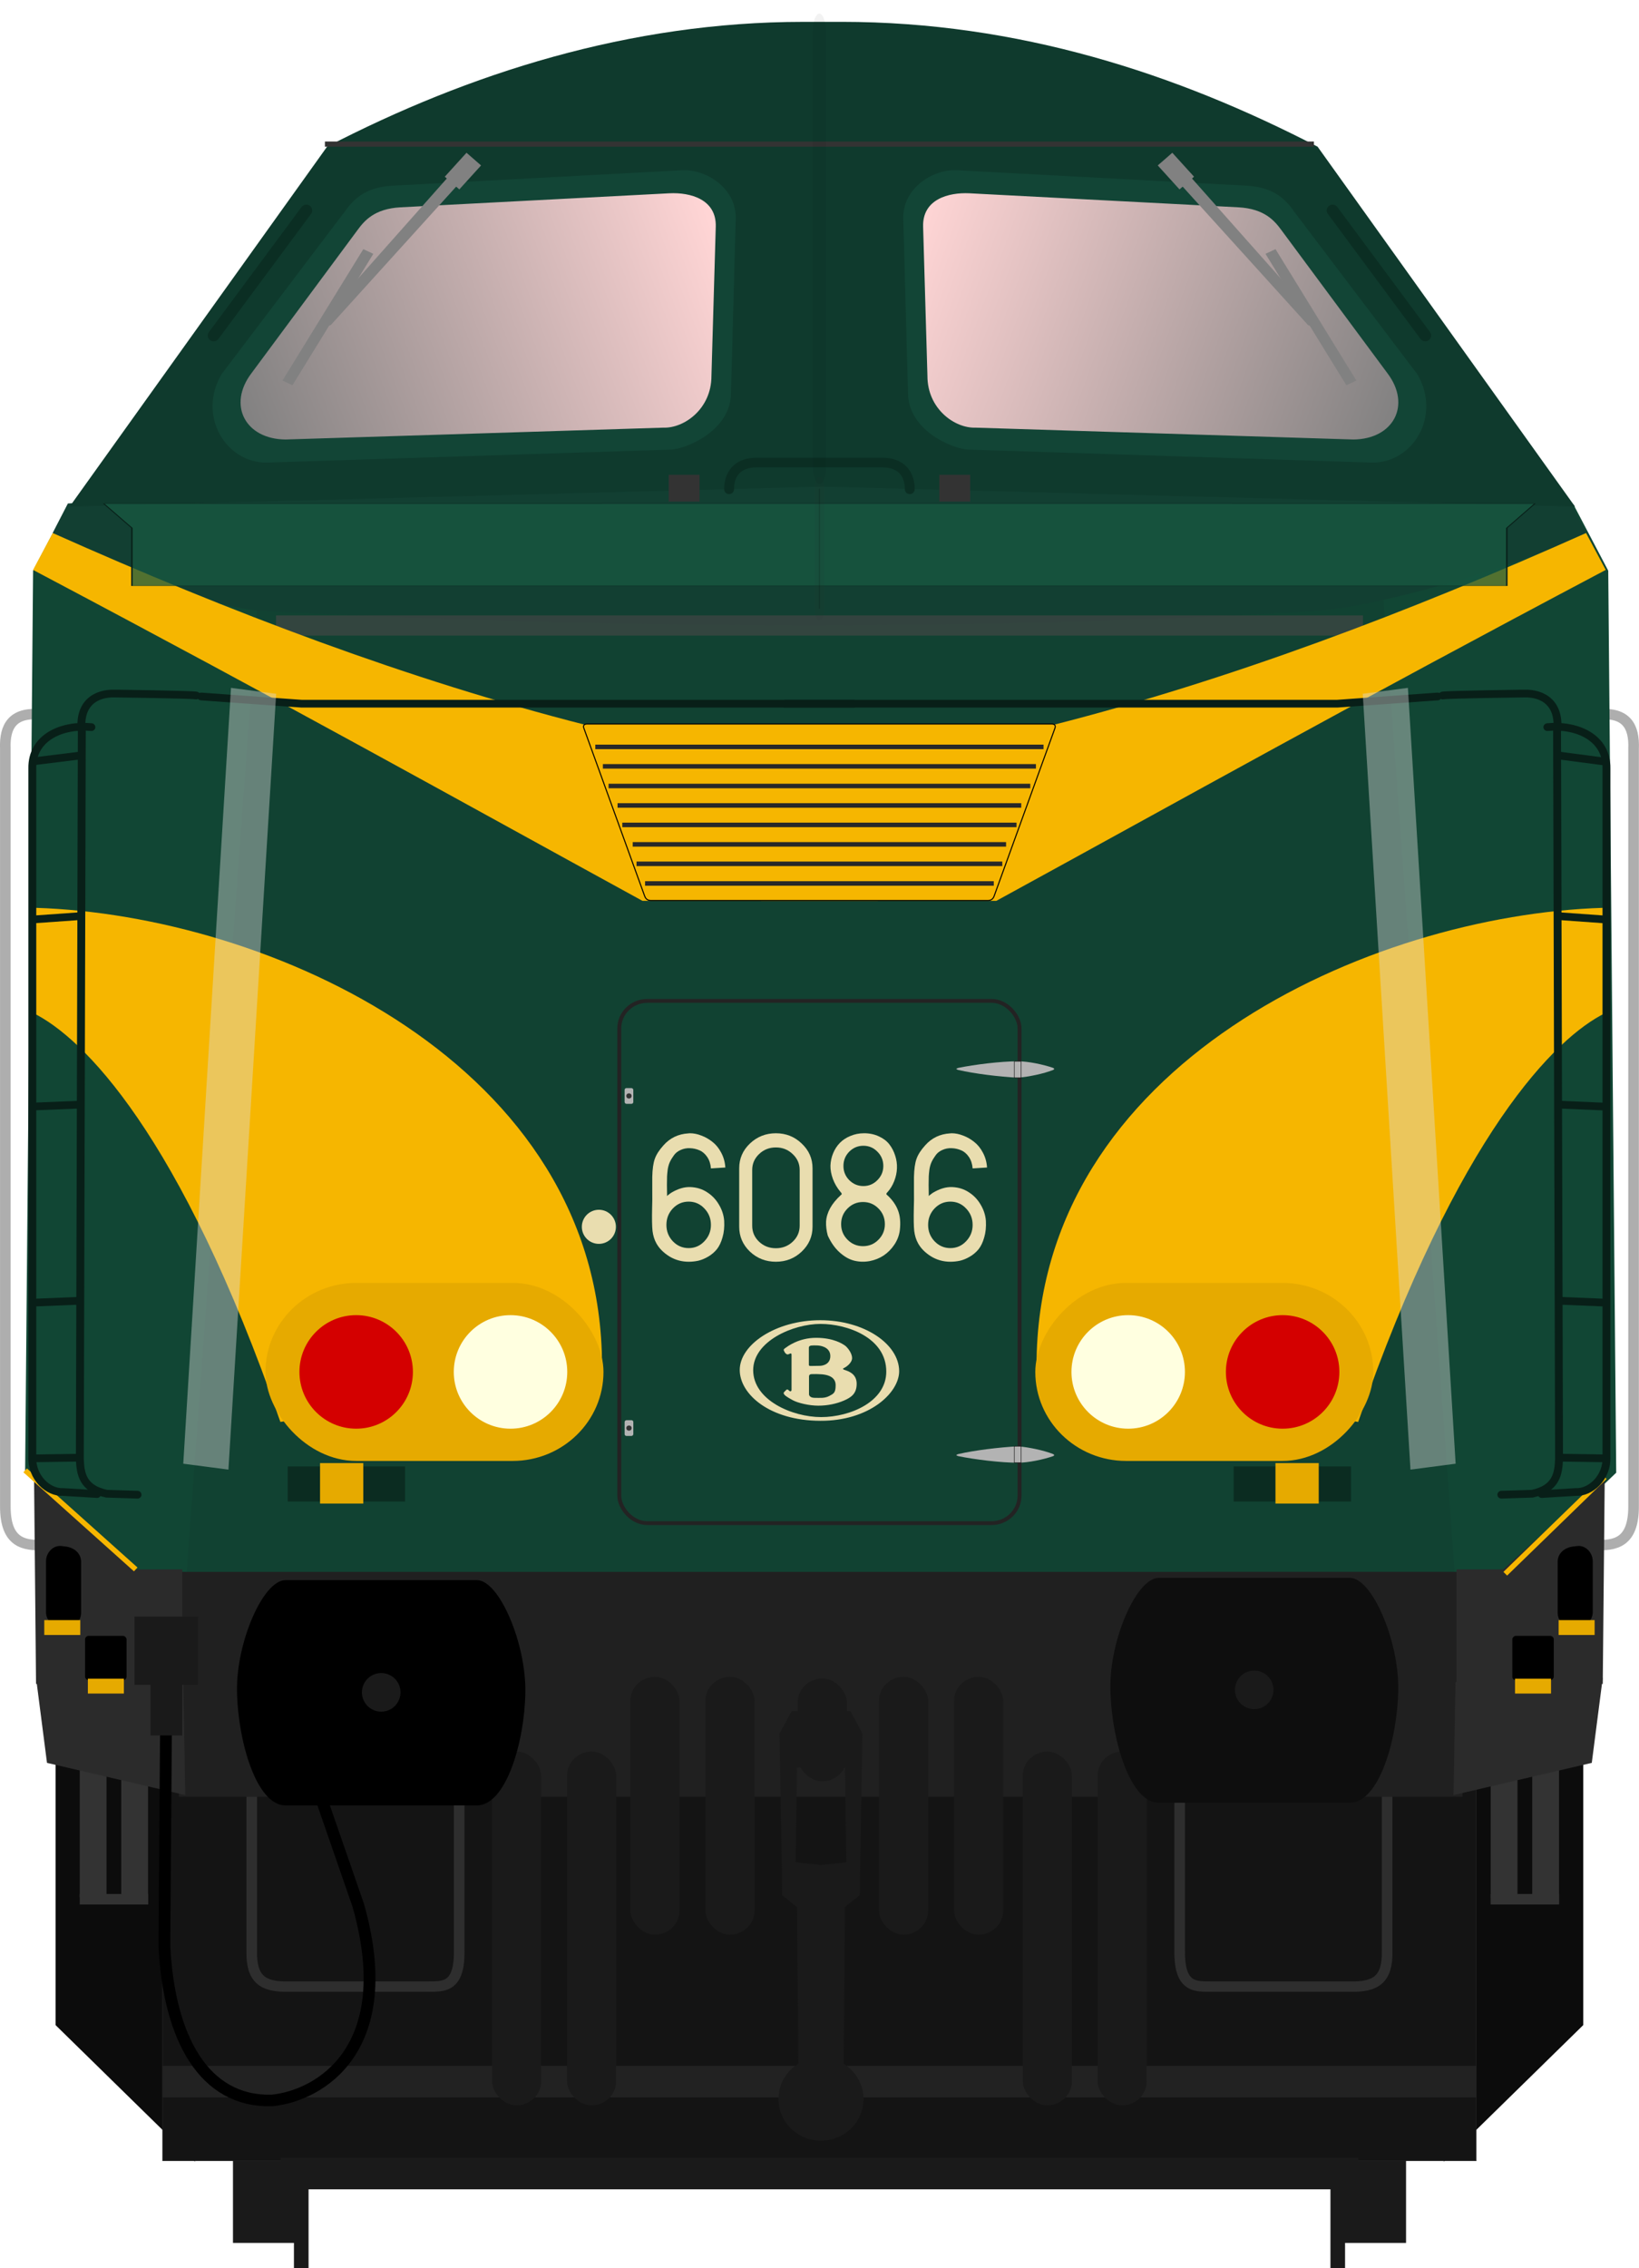 <?xml version="1.0" encoding="utf-8" standalone="no"?>
<!DOCTYPE svg PUBLIC "-//W3C//DTD SVG 1.1//EN" "http://www.w3.org/Graphics/SVG/1.1/DTD/svg11.dtd">
<svg version="1.1" xmlns="http://www.w3.org/2000/svg" height="433.71" width="313.64" xmlns:xlink="http://www.w3.org/1999/xlink">
<defs>
<linearGradient id="linearGradient4798" y2="316.65" gradientUnits="userSpaceOnUse" y1="317.29" x2="169.78" x1="61.277"><stop stop-color="#ffd5d5" offset="0"/><stop stop-color="#808080" offset="1"/></linearGradient>
<filter id="filter1546" y="-.246" width="2.538" height="1.492" x="-.769"><feGaussianBlur stdDeviation="4.39"/></filter>
<filter id="filter1546-0" y="-.246" width="2.538" height="1.492" x="-.769"><feGaussianBlur stdDeviation="4.39"/></filter>
<linearGradient id="linearGradient2432" x1="87.179" xlink:href="#linearGradient4798" gradientUnits="userSpaceOnUse" x2="63.178" y1="84.779" y2="93.578"/>
<linearGradient id="linearGradient2462" x1="98.341" xlink:href="#linearGradient4798" gradientUnits="userSpaceOnUse" x2="122.79" y1="84.779" y2="93.578"/>
<filter id="filter2155" y="-1.528" width="1.234" height="4.056" x="-.117"><feGaussianBlur stdDeviation="1.861"/></filter>
<filter id="filter1253" y="-.029" width="3.057" height="1.058" x="-1.029"><feGaussianBlur stdDeviation="0.289"/></filter>
<filter id="filter1293" y="-.23" width="101.85" height="1.46" x="-50.424"><feGaussianBlur stdDeviation="0.638"/></filter>
<filter id="filter1392" y="-.364" width="1.19" height="1.728" x="-.095"><feGaussianBlur stdDeviation="2.282"/></filter>
</defs>
<g transform="matrix(1 0 0 1 -25.359 -238.62)" fill="#1a1a1a">
<g transform="translate(-1.67,4.427)">
<rect y="627.74" x="71.611" width="13.436" height="35.357"/>
<rect height="20" width="2.796" y="647.91" x="83.278" stroke-width="1.07"/>
</g>
<rect transform="scale(-1,1)" height="35.357" width="13.436" y="632.17" x="-294.42"/>
<rect transform="scale(-1,1)" height="20" width="2.796" y="652.34" x="-282.75" stroke-width="1.07"/>
</g>
<g transform="matrix(3.838,0,0,3.758,-200.07,-280.12)">
<g stroke="#aeaeae" stroke-width=".529" transform="translate(-.179)" fill="none">
<path d="m54.311 110.89c-1.379-0.121-1.779 0.615-1.737 1.737v38.554c-0.005 1.872 0.923 2.031 1.971 1.971"/>
<path d="m132.02 110.89c1.379-0.121 1.779 0.615 1.737 1.737v38.554c0.005 1.872-0.923 2.031-1.971 1.971"/>
</g>
<g transform="translate(.048)" fill="#0c0c0c">
<path d="m54.851 161.15v16.437l6.949 6.949v-22.985z"/>
<path d="m131.02 161.15v16.437l-6.949 6.949v-22.985z"/>
</g>
<path transform="matrix(.265 0 0 .265 53.381 75.183)" d="m145.66 87.502c-45.803 1.209-90.757 2.954-137.6 6.908v0.002l-6.56 12.748-1.5 173.2 20.432 19.87h258.5l20.432-19.869-1.5-173.2-6.561-12.748c-46.845-3.955-91.797-5.699-137.6-6.908-2.48-0.099-5.628-0.092-8.051 0z" fill="#114634"/>
<path d="m43.863 111.66-13.496 188.19 114.16 0.35v0.031l5.15-0.016 5.148 0.016v-0.03l114.17-0.344-13.496-188.2z" transform="matrix(.265 0 0 .265 53.381 75.183)" fill="#114232"/>
<path d="m103.81 144.03c0-15.366 16.637-22.929 28.246-23.295l0.11 5.355c-2.451 1.231-7.32 6.082-12.32 20.806z" fill="#f6b600"/>
<path d="m55.513 100.16-0.756 1.499c3.295 1.811 7.361 3.648 10.259 3.958 18.256 0.975 36.638 1.016 52.908 0 2.978-0.253 9.739-2.166 13.285-3.958l-0.754-1.499c-31.473-1.862-43.807-1.851-74.947 0z" fill="#123f32"/>
<rect ry="0" fill-opacity=".641" transform="matrix(1.42 0 0 .35 -39.864 68.953)" height="2.922" filter="url(#filter2155)" width="38.165" y="105.44" x="74.476" fill="#474747"/>
<rect stroke-linejoin="round" height="19.061" width="65.496" stroke="#232323" stroke-linecap="round" y="165.43" x="60.236" stroke-width=".025" fill="#141414"/>
<g stroke="#2e2e2e" stroke-width=".529" transform="translate(1.1716e-7,-1.058)" fill="none">
<path d="m64.681 165.56v9.319c-0.028 1.429 0.552 1.833 1.819 1.807h6.716c0.851-0.029 1.833 0.247 1.807-1.807v-9.32"/>
<path d="m121.29 165.56v9.319c0.028 1.429-0.552 1.833-1.819 1.807h-6.716c-0.851-0.029-1.833 0.247-1.807-1.807v-9.32"/>
</g>
<rect ry="0" height="1.604" width="65.522" y="179.66" x="60.223" fill="#222"/>
<path transform="matrix(.265 0 0 .265 53.381 75.183)" d="m28.928 299.4v43.19h241.51v-43.191z" fill="#202020"/>
<g transform="matrix(.265 0 0 .265 178.86 79.648)">
<circle cy="135.13" cx="148.66" r="0" fill="#f6a900"/>
<circle cy="135.28" cx="148.66" r="0" fill="#b2dcd6"/>
<circle cy="134.89" cx="148.66" r="0" fill="#0f0"/>
<g transform="translate(-2.282)" fill="#1a1a1a">
<rect ry="4.625" height="49.502" width="9.25" y="302.71" x="-357.35"/>
<rect ry="4.625" height="49.502" width="9.25" y="302.71" x="-343.23"/>
<rect ry="4.625" height="49.502" width="9.25" y="302.71" x="-310.57"/>
<rect ry="4.625" height="49.502" width="9.25" y="302.71" x="-296.45"/>
</g>
</g>
<g fill="#333">
<rect y="164.9" width="1.336" x="58.175" height="6.214"/>
<rect y="164.03" width="1.336" x="56.104" height="7.049"/>
<path d="m59.52 171.45h-3.416v-0.535h3.416z"/>
</g>
<path transform="scale(.265)" d="m347.81 285.48c-32.602 0-62.956 9.906-89.557 23.968l-48.439 69.115 141.62-3.839 141.62 3.839-48.438-69.115c-26.59-14.06-56.392-23.971-89.55-23.971z" fill="#0f3a2d"/>
<path d="m82.145 144.03c0-15.366-16.637-22.929-28.246-23.295l-0.11 5.355c2.451 1.231 7.32 6.082 12.32 20.806z" fill="#f6b600"/>
<rect ry="4.53" height="9.06" width="16.852" y="139.82" x="65.366" fill="#e6aa00"/>
<g fill="#f6b600">
<path d="m90.074 120.38h11.731c9.519-5.316 17.49-9.876 30.385-16.84l-0.981-1.877c-8.927 4.071-17.794 7.482-26.561 9.763h-14.417z"/>
<path d="m95.893 120.38h-11.731c-9.519-5.32-17.491-9.88-30.385-16.84l0.981-1.877c8.927 4.071 17.794 7.482 26.561 9.763h14.424z"/>
<path stroke="#000" stroke-width=".053" d="m81.402 111.38c-0.128 0-0.219 0.056-0.159 0.223l3.017 8.502c0.035 0.101 0.095 0.258 0.326 0.258h16.795c0.231 0 0.291-0.157 0.326-0.258l3.017-8.502c0.06-0.167-0.031-0.223-0.159-0.223z"/>
</g>
<ellipse rx="2.829" ry="2.889" cy="144.35" cx="69.887" stroke-width="1.011" fill="#d40000"/>
<ellipse rx="2.829" ry="2.889" cy="144.35" cx="77.583" stroke-width="1.01" fill="#ffffe0"/>
<path d="m62.157 109.98 5.005 0.367h27.539" stroke="#081f18" stroke-linecap="round" stroke-width=".393" fill="none"/>
<path d="m53.827 149.7 0.099 10.524h7.291v-5.824h-2.323z" fill="#2b2b2b"/>
<path d="m53.926 159.92 0.546 4.324 6.894 1.637-0.099-5.753z" fill="#2b2b2b"/>
<path stroke="#000" stroke-width=".589" d="m60.406 162.3-0.082 11.262c0.231 4.685 1.971 7.949 5.356 7.861 2.388-0.237 6.351-2.61 4.308-9.94l-1.885-5.555" fill="none"/>
<rect ry="0" height="1.785" width="5.852" y="149.16" x="66.474" fill="#0b2c21"/>
<rect height="2.058" width="2.157" y="148.99" x="68.086" fill="#e6aa00"/>
<rect height="3.472" width="3.174" y="156.8" x="58.836" fill="#1a1a1a"/>
<rect height="2.678" width="1.587" y="160.17" x="59.63" fill="#1a1a1a"/>
<path d="m55.195 153.21 0.205 0.025c0.424 0.051 0.772 0.344 0.772 0.772v2.595c0 0.427-0.347 0.823-0.772 0.772l-0.205-0.025c-0.424-0.051-0.772-0.344-0.772-0.772v-2.595c0-0.427 0.347-0.823 0.772-0.772z"/>
<rect ry=".184" height="2.26" width="2.069" y="157.78" x="56.37"/>
<g stroke="#081f18" stroke-width=".393" fill="none">
<path stroke-linecap="round" d="m61.911 109.93c-0.298-0.05-4.017-0.099-4.017-0.099-1.022-0.041-1.855 0.53-1.686 1.934l-0.099 36.998c0.025 0.782 0.144 1.523 1.339 1.785l1.538 0.05"/>
<path stroke="#f6b600" stroke-width=".263px" d="m58.896 154.4-5.513-5.04" fill="none"/>
<path stroke-linecap="round" d="m56.686 111.54c-1.461-0.143-2.975 0.519-2.946 2.104v34.999c-0.051 1.109 0.819 1.856 1.526 1.817l1.701 0.105"/>
<path d="m53.633 113.3 2.504-0.317"/>
<path d="m53.73 121.33 2.43-0.175"/>
<path d="m53.69 130.85 2.505-0.105"/>
<path d="m53.67 148.75 2.35-0.035"/>
<path d="m53.678 140.83 2.381-0.099"/>
</g>
<rect ry="0" fill-opacity=".419" transform="matrix(.337 .045 -.056 .929 39.342 -.977)" height="42.496" filter="url(#filter1546)" width="6.682" y="114.55" x="91.153" fill="#ddd"/>
<g fill="#333">
<rect transform="scale(-1,1)" height="6.214" width="1.336" y="164.9" x="-127.79"/>
<rect transform="scale(-1,1)" height="7.049" width="1.336" y="164.03" x="-129.86"/>
<path d="m126.45 171.45h3.416v-0.535h-3.416z"/>
</g>
<rect stroke-linejoin="round" ry="1.397" height="26.575" width="19.956" stroke="#232323" stroke-linecap="round" y="125.47" x="83.006" stroke-width=".196" fill="none"/>
<rect transform="scale(-1,1)" ry="4.53" height="9.06" width="16.852" y="139.82" x="-120.6" fill="#e6aa00"/>
<g stroke-width=".589" stroke="#0b2e23" stroke-linecap="round" fill="none">
<path d="m67.402 85.248-4.622 6.366"/>
<path d="m118.57 85.248 4.622 6.366"/>
</g>
<g transform="translate(-1.3581e-6)">
<path d="m69.361 85.249-6.183 8.329c-1.216 2.106 0.199 4.502 2.227 4.502l20.186-0.663c0.731-0.031 2.985-0.953 2.985-2.89l0.237-8.913c0.002-1.539-1.511-2.466-2.654-2.412l-14.45 0.786c-1.435 0.078-1.986 0.761-2.349 1.263z" fill="#124536"/>
<path d="m69.961 86.237-5.289 7.286c-1.215 1.629-0.309 3.365 1.693 3.381l18.84-0.603c1.031 0.038 2.396-0.953 2.396-2.627l0.215-7.598c0.04-1.399-1.266-1.751-2.305-1.701l-13.415 0.714c-1.305 0.071-1.805 0.692-2.135 1.148z" fill="url(#linearGradient2432)"/>
<path d="m116.61 85.249 6.183 8.329c1.216 2.106-0.199 4.502-2.227 4.502l-20.18-0.664c-0.731-0.031-2.985-0.953-2.985-2.89l-0.237-8.913c-0.002-1.539 1.511-2.466 2.654-2.412l14.45 0.786c1.435 0.078 1.986 0.761 2.349 1.263z" fill="#124536"/>
<path d="m116.01 86.237 5.289 7.286c1.215 1.629 0.309 3.365-1.693 3.381l-18.84-0.603c-1.031 0.038-2.396-0.953-2.396-2.627l-0.215-7.598c-0.04-1.399 1.266-1.751 2.305-1.701l13.415 0.714c1.305 0.071 1.805 0.692 2.135 1.148z" fill="url(#linearGradient2462)"/>
</g>
<ellipse rx="2.829" ry="2.889" transform="scale(-1,1)" cy="144.35" cx="-116.08" stroke-width="1.011" fill="#d40000"/>
<ellipse rx="2.829" transform="scale(-1,1)" ry="2.889" cy="144.35" cx="-108.38" stroke-width="1.01" fill="#ffffe0"/>
<path d="m123.81 109.98-5.005 0.367h-27.533" stroke="#081f18" stroke-linecap="round" stroke-width=".393" fill="none"/>
<path d="m132.14 149.7-0.099 10.524h-7.291v-5.824h2.323z" fill="#2b2b2b"/>
<path d="m132.04 159.92-0.546 4.324-6.894 1.637 0.099-5.753z" fill="#2b2b2b"/>
<rect transform="scale(-1,1)" ry="0" height="1.785" width="5.852" y="149.16" x="-119.49" fill="#0b2c21"/>
<rect transform="scale(-1,1)" height="2.058" width="2.157" y="148.99" x="-117.88" fill="#e6aa00"/>
<path d="m130.77 153.21-0.205 0.025c-0.424 0.051-0.772 0.344-0.772 0.772v2.595c0 0.427 0.347 0.823 0.772 0.772l0.205-0.025c0.424-0.051 0.772-0.344 0.772-0.772v-2.595c0-0.427-0.347-0.823-0.772-0.772z"/>
<rect transform="scale(-1,1)" ry=".184" height="2.26" width="2.069" y="157.78" x="-129.6"/>
<g stroke="#081f18" stroke-width=".393" fill="none">
<path stroke-linecap="round" d="m124.06 109.93c0.298-0.05 4.017-0.099 4.017-0.099 1.022-0.041 1.855 0.53 1.686 1.934l0.099 36.998c-0.025 0.782-0.144 1.523-1.339 1.785l-1.538 0.05"/>
<path stroke="#f6b600" stroke-width=".263px" d="m127.18 154.62 4.959-4.918" fill="none"/>
<path stroke-linecap="round" d="m129.28 111.54c1.461-0.143 2.975 0.519 2.946 2.104v34.999c0.051 1.109-0.819 1.856-1.526 1.817l-1.701 0.105"/>
<path d="m132.2 113.3-2.37-0.317"/>
<path d="m132.2 121.33-2.397-0.175"/>
<path d="m132.14 130.85-2.371-0.105"/>
<path d="m132.3 148.75-2.35-0.035"/>
<path d="m132.29 140.83-2.381-0.099"/>
</g>
<rect ry="0" fill-opacity=".419" transform="matrix(-.337 .045 .056 .929 146.63 -.977)" height="42.496" filter="url(#filter1546-0)" width="6.682" y="114.55" x="91.153" fill="#ddd"/>
<path d="m97.489 99.438c0.003-0.771-0.415-1.359-1.362-1.362h-5.835m-1.811 1.362c-0.003-0.771 0.415-1.359 1.362-1.362h5.835" stroke="#0b2e23" stroke-linecap="round" stroke-width=".49" fill="none"/>
<g fill="#333">
<rect ry="0" height="1.364" width="1.538" y="98.699" x="85.469"/>
<rect ry="0" transform="scale(-1,1)" height="1.364" width="1.538" y="98.699" x="-100.5"/>
</g>
<g transform="translate(-3.9269e-6)">
<g transform="matrix(-1 0 0 1 188.08 .028)" fill="#b3b3b3">
<g transform="translate(0 .529)">
<path d="m83.45 128.32c0.46-0.164 1.237-0.335 1.742-0.332v0.835c-0.569-0.052-1.274-0.206-1.742-0.392-0.103-0.056-0.058-0.077 0-0.111z"/>
<path d="m88.161 128.32c-0.784-0.164-2.108-0.335-2.969-0.332v0.835c0.969-0.052 2.171-0.206 2.969-0.392 0.175-0.056 0.099-0.077 0-0.111z"/>
<rect stroke-linejoin="round" height=".838" width=".337" stroke="#000" stroke-linecap="round" y="127.99" x="85.042" stroke-width=".023"/>
</g>
<g transform="translate(.702)">
<path d="m82.748 148.61c0.46 0.164 1.237 0.335 1.742 0.332v-0.835c-0.569 0.052-1.274 0.206-1.742 0.392-0.103 0.056-0.058 0.077 0 0.111z"/>
<path d="m87.459 148.61c-0.784 0.164-2.108 0.335-2.969 0.332v-0.835c0.969 0.052 2.171 0.206 2.969 0.392 0.175 0.056 0.099 0.077 0 0.111z"/>
<rect stroke-linejoin="round" transform="scale(1,-1)" height=".838" width=".337" stroke="#000" stroke-linecap="round" y="-148.94" x="84.34" stroke-width=".023"/>
</g>
</g>
<g transform="translate(-2.117 .028)">
<g transform="translate(0 .529)">
<g fill="#b3b3b3">
<rect ry=".092" height=".802" width=".434" y="129.35" x="85.388"/>
</g>
<circle cy="129.75" cx="85.605" r=".132" fill="#333"/>
</g>
<g transform="translate(.702)">
<g fill="#b3b3b3">
<rect ry=".092" transform="scale(1,-1)" height=".802" width=".434" y="-147.58" x="84.687"/>
</g>
<circle transform="scale(1,-1)" cy="-147.18" cx="84.904" r=".132" fill="#333"/>
</g>
</g>
</g>
<g stroke-width=".265" transform="translate(.105)" fill="#1a1a1a">
<rect ry="1.224" height="18" width="2.447" y="163.67" x="76.557"/>
<rect ry="1.224" height="18" width="2.447" y="163.67" x="103.02"/>
<rect ry="1.224" height="18" width="2.447" y="163.67" x="106.75"/>
<rect ry="1.224" height="18" width="2.447" y="163.67" x="80.295"/>
</g>
<g transform="translate(.242)">
<g transform="matrix(.265 0 0 .265 178.86 79.648)">
<path d="m-425.44 284.14c-4.223 0.018-9.264 11.975-9.113 21.325 0.156 9.671 3.681 21.932 9.113 21.932h36.029c5.432 0 8.957-12.032 9.113-21.704 0.151-9.351-4.891-21.537-9.113-21.555z"/>
<ellipse rx="3.63" ry="3.707" cy="305.69" cx="-407.42" stroke-width="1.011" fill="#1a1a1a"/>
</g>
<g stroke-width=".265" transform="translate(0 .309)">
<path d="m109.66 154.52c-1.117 0.005-2.451 3.168-2.411 5.642 0.041 2.559 0.974 5.803 2.411 5.803h9.533c1.437 0 2.37-3.183 2.411-5.742 0.04-2.474-1.294-5.698-2.411-5.703z" fill="#0e0e0e"/>
<ellipse rx=".961" ry=".981" cy="160.22" cx="114.42" stroke-width=".267" fill="#1a1a1a"/>
</g>
</g>
<g transform="matrix(.265 0 0 .265 43.324 26.562)" fill="#1a1a1a">
<path d="m187.66 509.61v0.002h-5.492l-2.273 4.293 0.504 31.062 2.779 2.273 0.25 30.095a8 8 0 0 0 -3.736 6.764 8 8 0 0 0 8 8 8 8 0 0 0 8 -8 8 8 0 0 0 -3.736 -6.758l0.25-30.103 2.777-2.273 0.506-31.062-2.273-4.293h-5.555zm0.049 10.61 4.496 0.25 0.252 18.182-4.776 0.504-4.758-0.502 0.254-18.182 4.531-0.252z"/>
<rect ry="4.625" height="19.751" width="9.25" y="503.35" x="183.31"/>
</g>
<rect ry="0" height="1.604" width="53.721" y="184.34" x="66.127" fill="#1a1a1a"/>
<g fill="#282828">
<rect y="112.43" width="22.348" x="81.81" height=".231"/>
<rect y="115.41" width="20.127" x="82.92" height=".231"/>
<rect y="116.4" width="19.655" x="83.157" height=".231"/>
<rect y="117.39" width="18.615" x="83.676" height=".231"/>
<rect y="114.42" width="21.025" x="82.472" height=".231"/>
<rect y="113.42" width="21.592" x="82.188" height=".231"/>
<rect y="118.38" width="18.237" x="83.865" height=".231"/>
<rect y="119.38" width="17.387" x="84.291" height=".231"/>
</g>
<g transform="translate(.011)" fill="#e6aa00">
<rect y="159.96" width="1.795" height=".756" x="56.499"/>
<rect y="156.98" width="1.795" height=".756" x="54.325"/>
<g transform="matrix(-1,0,0,1,185.95,0)">
<rect y="159.96" width="1.795" height=".756" x="56.499"/>
<rect y="156.98" width="1.795" height=".756" x="54.325"/>
</g>
</g>
<g transform="translate(58.281,76.669)" fill="#818181">
<g transform="matrix(.14 -.085 .085 .14 67.699 -32.451)">
<path stroke-width="1.362" d="m-204.01 159.8 10.375 56.983c-0.06 1.299 3.299 2.444 3.475 1.149l-10.147-59.086z"/>
<rect transform="matrix(.003 -1 .995 .102 0 0)" height="3.381" width="47.673" y="-193.47" x="-258.99"/>
<rect transform="matrix(.984 -.18 .18 .984 0 0)" height="9.955" width="5.925" y="111.35" x="-230.65"/>
</g>
<g transform="matrix(-.14 -.085 -.085 .14 1.707 -32.451)">
<path stroke-width="1.362" d="m-204.01 159.8 10.375 56.983c-0.06 1.299 3.299 2.444 3.475 1.149l-10.147-59.086z"/>
<rect transform="matrix(.003 -1 .995 .102 0 0)" height="3.381" width="47.673" y="-193.47" x="-258.99"/>
<rect transform="matrix(.984 -.18 .18 .984 0 0)" height="9.955" width="5.925" y="111.35" x="-230.65"/>
</g>
</g>
<path stroke="#333" stroke-width=".265px" d="m68.329 81.873h49.311" fill="none"/>
<path d="m65.541 89.683 54.425 0.008-1.064 4.455v10.584h-52.29v-10.585z" fill-opacity=".738" transform="matrix(1.311 0 0 .278 -28.623 75.234)" filter="url(#filter1392)" stroke="#081f18" stroke-linecap="round" stroke-width=".053" fill="#175841"/>
</g>
<rect transform="matrix(3.758 0 0 3.758 3.266 2.439)" fill-opacity=".054" ry=".874" height="23.938" filter="url(#filter1253)" width=".675" y=".045" x="40.52"/>
<rect ry=".015" stroke-opacity=".074" fill-opacity=".756" transform="matrix(1.768 0 0 4.23 84.84 -14.567)" height="5.44" filter="url(#filter1293)" width=".025" stroke="#333" stroke-linecap="round" y="25.528" x="40.698" stroke-width="1.058"/>
<g fill="#e9ddaf" transform="translate(0,2)">
<g transform="matrix(.177 0 0 .177 143.72 250.54)">
<path d="m54.621 0.178c-30.187 0-54.547 16.514-54.547 33.638 0 16.434 20.349 34.26 54.547 34.36 33.095 0.2 53.449-18.827 53.449-33.559-0.1-18.326-23.563-34.439-53.449-34.439zm0.199 2.502c17.952 0 44.528 9.214 44.518 32.248 0 20.329-24.459 30.744-44.115 30.744-19.657 0-46.043-11.517-46.043-31.746 0.11-19.739 27.288-31.246 45.64-31.246z" transform="matrix(1.596 0 0 1.598 -12.34 -.74)"/>
<path d="m51.803 12.084c-11.924 0-19.447 5.919-20.75 6.82-1.404 0.902-1.405 1.391-0.803 2.393 0.501 0.911 0.502 1.012 1.395 1.713 0.902 0.701 1.805-0.001 2.607-0.301 0.913-0.31 0.912 0.691 0.912 0.691v23.844c0 1.202-1.103 1.002-1.103 1.002s-0.602-0.601-1.204-1.002c-0.501-0.4-0.801-0.299-1.302 0.102l-1.305 1.3c-0.802 0.892-0.302 1.292 0.1 1.903 0.401 0.591 2.107 1.802 5.617 3.695 3.51 1.903 11.031 3.707 17.349 3.707 6.319 0 12.346-1.303 17.25-3.406 4.814-2.103 8.725-4.516 8.725-11.416 0-7.02-6.117-8.623-8.123-9.324-1.916-0.691-1.114-0.992-0.111-1.493 1.013-0.49 5.014-3.102 5.125-6.507 0-3.305-3.008-7.111-4.713-8.412-1.705-1.202-7.732-5.309-19.666-5.309zm-1.543 5.129c1.636-0.03 3.047 0.088 3.047 0.088s8.132 0.401 8.132 7.111c0 6.61-7.019 6.609-7.019 6.609s-5.316 0.1-6.318 0.1c-1.414 0-1.204-0.801-1.204-0.801v-11.617s-0.109-1.202 1.696-1.402c0.551-0.053 1.12-0.078 1.666-0.088zm1.465 19.375c0.46 0.005 0.956 0.016 1.482 0.041 7.622 0.1 11.834 2.404 11.834 7.512 0 5.207-1.396 5.708-4.404 7.31-3.109 1.602-6.118 1.201-9.828 1.201-3.811 0-3.811-2.402-3.811-2.402v-12.018s-0.099-1.503 1.596-1.603c0.677 0 1.749-0.055 3.131-0.041z" transform="matrix(1.596 0 0 1.598 -12.34 -.74)"/>
</g>
<g stroke-width=".63" fill="#e9ddaf">
<path d="m132.03 214.71q-0.148 0-0.32 0.025-2.88 0.172-4.751 2.289-1.206 1.329-1.649 2.56-0.443 1.231-0.492 3.496 0 0.345 0 2.536 0.025 2.166-0.025 3.25-0.074 3.151 0.074 4.53 0.172 1.354 0.739 2.363 0.788 1.428 2.462 2.486 1.699 1.034 3.717 1.034 0.936 0 1.846-0.197 0.936-0.222 1.896-0.788 0.96-0.566 1.649-1.403 0.689-0.862 1.083-2.265 0.419-1.403 0.32-3.176-0.123-1.625-1.009-3.102-0.862-1.477-2.265-2.363-1.379-0.911-3.176-0.985-1.773-0.074-3.717 1.108-0.123 0.099-0.271 0.197-0.123 0.099-0.197 0.148-0.049 0.049-0.148 0.123-0.123 0.123-0.148 0.123-0.025-0.025 0-0.172 0-0.123 0-0.197 0-0.591-0.025-1.723 0-1.133 0.025-1.649 0.025-0.517 0.123-1.305 0.123-0.788 0.394-1.403 0.295-0.64 0.763-1.28 0.468-0.689 1.305-1.059 0.862-0.394 1.797-0.345 0.936 0.025 1.797 0.394 0.886 0.369 1.502 1.28 0.615 0.911 0.714 2.191 0.862-0.049 2.757-0.172-0.099-1.551-0.788-2.831-0.665-1.28-1.674-2.068-0.985-0.788-2.117-1.206-1.108-0.443-2.191-0.443zm-3.274 14.377q1.256-1.305 3.028-1.305 1.773 0 3.003 1.305 1.256 1.305 1.256 3.151 0 1.822-1.256 3.127-1.231 1.305-3.003 1.305t-3.028-1.305q-1.231-1.305-1.231-3.127 0-1.846 1.231-3.151z"/>
<path d="m153.42 216.68q-2.043-1.97-4.948-1.97t-4.973 1.97q-2.043 1.945-2.043 4.727v11.177q0 2.782 2.043 4.751 2.068 1.945 4.973 1.945t4.948-1.945q2.068-1.97 2.068-4.751v-11.177q0-2.782-2.068-4.727zm-8.173 2.019q1.329-1.28 3.225-1.28 1.896 0 3.225 1.28 1.329 1.256 1.329 3.028v10.66q0 1.797-1.329 3.053-1.329 1.256-3.225 1.256-1.896 0-3.225-1.256-1.305-1.256-1.305-3.053v-10.66q0-1.773 1.305-3.028z"/>
<path d="m165.34 214.71q-1.403 0-2.61 0.517-1.206 0.492-2.019 1.329-0.812 0.837-1.28 1.97-0.468 1.133-0.517 2.363-0.025 1.206 0.468 2.56 0.492 1.329 1.477 2.511 0.197 0.172 0.197 0.32 0.025 0.123-0.049 0.172l-0.074 0.049q-1.379 1.256-2.093 2.56-0.689 1.28-0.763 2.56-0.049 1.256 0.32 2.634 0.911 2.019 2.29 3.25 1.379 1.231 2.807 1.576 1.428 0.345 2.93 0.074 1.502-0.295 2.683-1.083 1.206-0.812 2.043-2.068 0.837-1.256 1.034-2.708 0.271-2.265-0.345-3.841-0.591-1.576-2.043-2.905-0.369-0.222 0.049-0.591 0.812-0.911 1.28-2.117 0.468-1.206 0.517-2.437 0.049-1.231-0.345-2.437-0.394-1.231-1.133-2.167-0.739-0.936-1.994-1.502-1.256-0.591-2.831-0.591zm-2.831 3.521q1.133-1.133 2.708-1.133t2.683 1.133q1.133 1.133 1.133 2.733 0 1.576-1.133 2.708-1.108 1.133-2.683 1.133t-2.708-1.133q-1.108-1.133-1.108-2.708 0-1.6 1.108-2.733zm-0.32 10.857q1.231-1.231 2.954-1.231 1.748 0 2.954 1.231 1.231 1.231 1.231 3.003 0 1.748-1.231 2.979-1.206 1.231-2.954 1.231-1.723 0-2.954-1.231-1.231-1.231-1.231-2.979 0-1.773 1.231-3.003z"/>
<path d="m182.11 214.71q-0.148 0-0.32 0.025-2.88 0.172-4.751 2.289-1.206 1.329-1.649 2.56-0.443 1.231-0.492 3.496 0 0.345 0 2.536 0.025 2.166-0.025 3.25-0.074 3.151 0.074 4.53 0.172 1.354 0.739 2.363 0.788 1.428 2.462 2.486 1.699 1.034 3.717 1.034 0.936 0 1.846-0.197 0.936-0.222 1.896-0.788 0.96-0.566 1.649-1.403 0.689-0.862 1.083-2.265 0.419-1.403 0.32-3.176-0.123-1.625-1.009-3.102-0.862-1.477-2.265-2.363-1.379-0.911-3.176-0.985-1.773-0.074-3.717 1.108-0.123 0.099-0.271 0.197-0.123 0.099-0.197 0.148-0.049 0.049-0.148 0.123-0.123 0.123-0.148 0.123-0.025-0.025 0-0.172 0-0.123 0-0.197 0-0.591-0.025-1.723 0-1.133 0.025-1.649 0.025-0.517 0.123-1.305 0.123-0.788 0.394-1.403 0.295-0.64 0.763-1.28 0.468-0.689 1.305-1.059 0.862-0.394 1.797-0.345 0.936 0.025 1.797 0.394 0.886 0.369 1.502 1.28 0.615 0.911 0.714 2.191 0.862-0.049 2.757-0.172-0.099-1.551-0.788-2.831-0.665-1.28-1.674-2.068-0.985-0.788-2.117-1.206-1.108-0.443-2.191-0.443zm-3.274 14.377q1.256-1.305 3.028-1.305 1.773 0 3.003 1.305 1.256 1.305 1.256 3.151 0 1.822-1.256 3.127-1.231 1.305-3.003 1.305t-3.028-1.305q-1.231-1.305-1.231-3.127 0-1.846 1.231-3.151z"/>
</g>
<circle r="3.26" cy="232.6" cx="114.6" stroke-width="1.544"/>
</g>
</svg>

